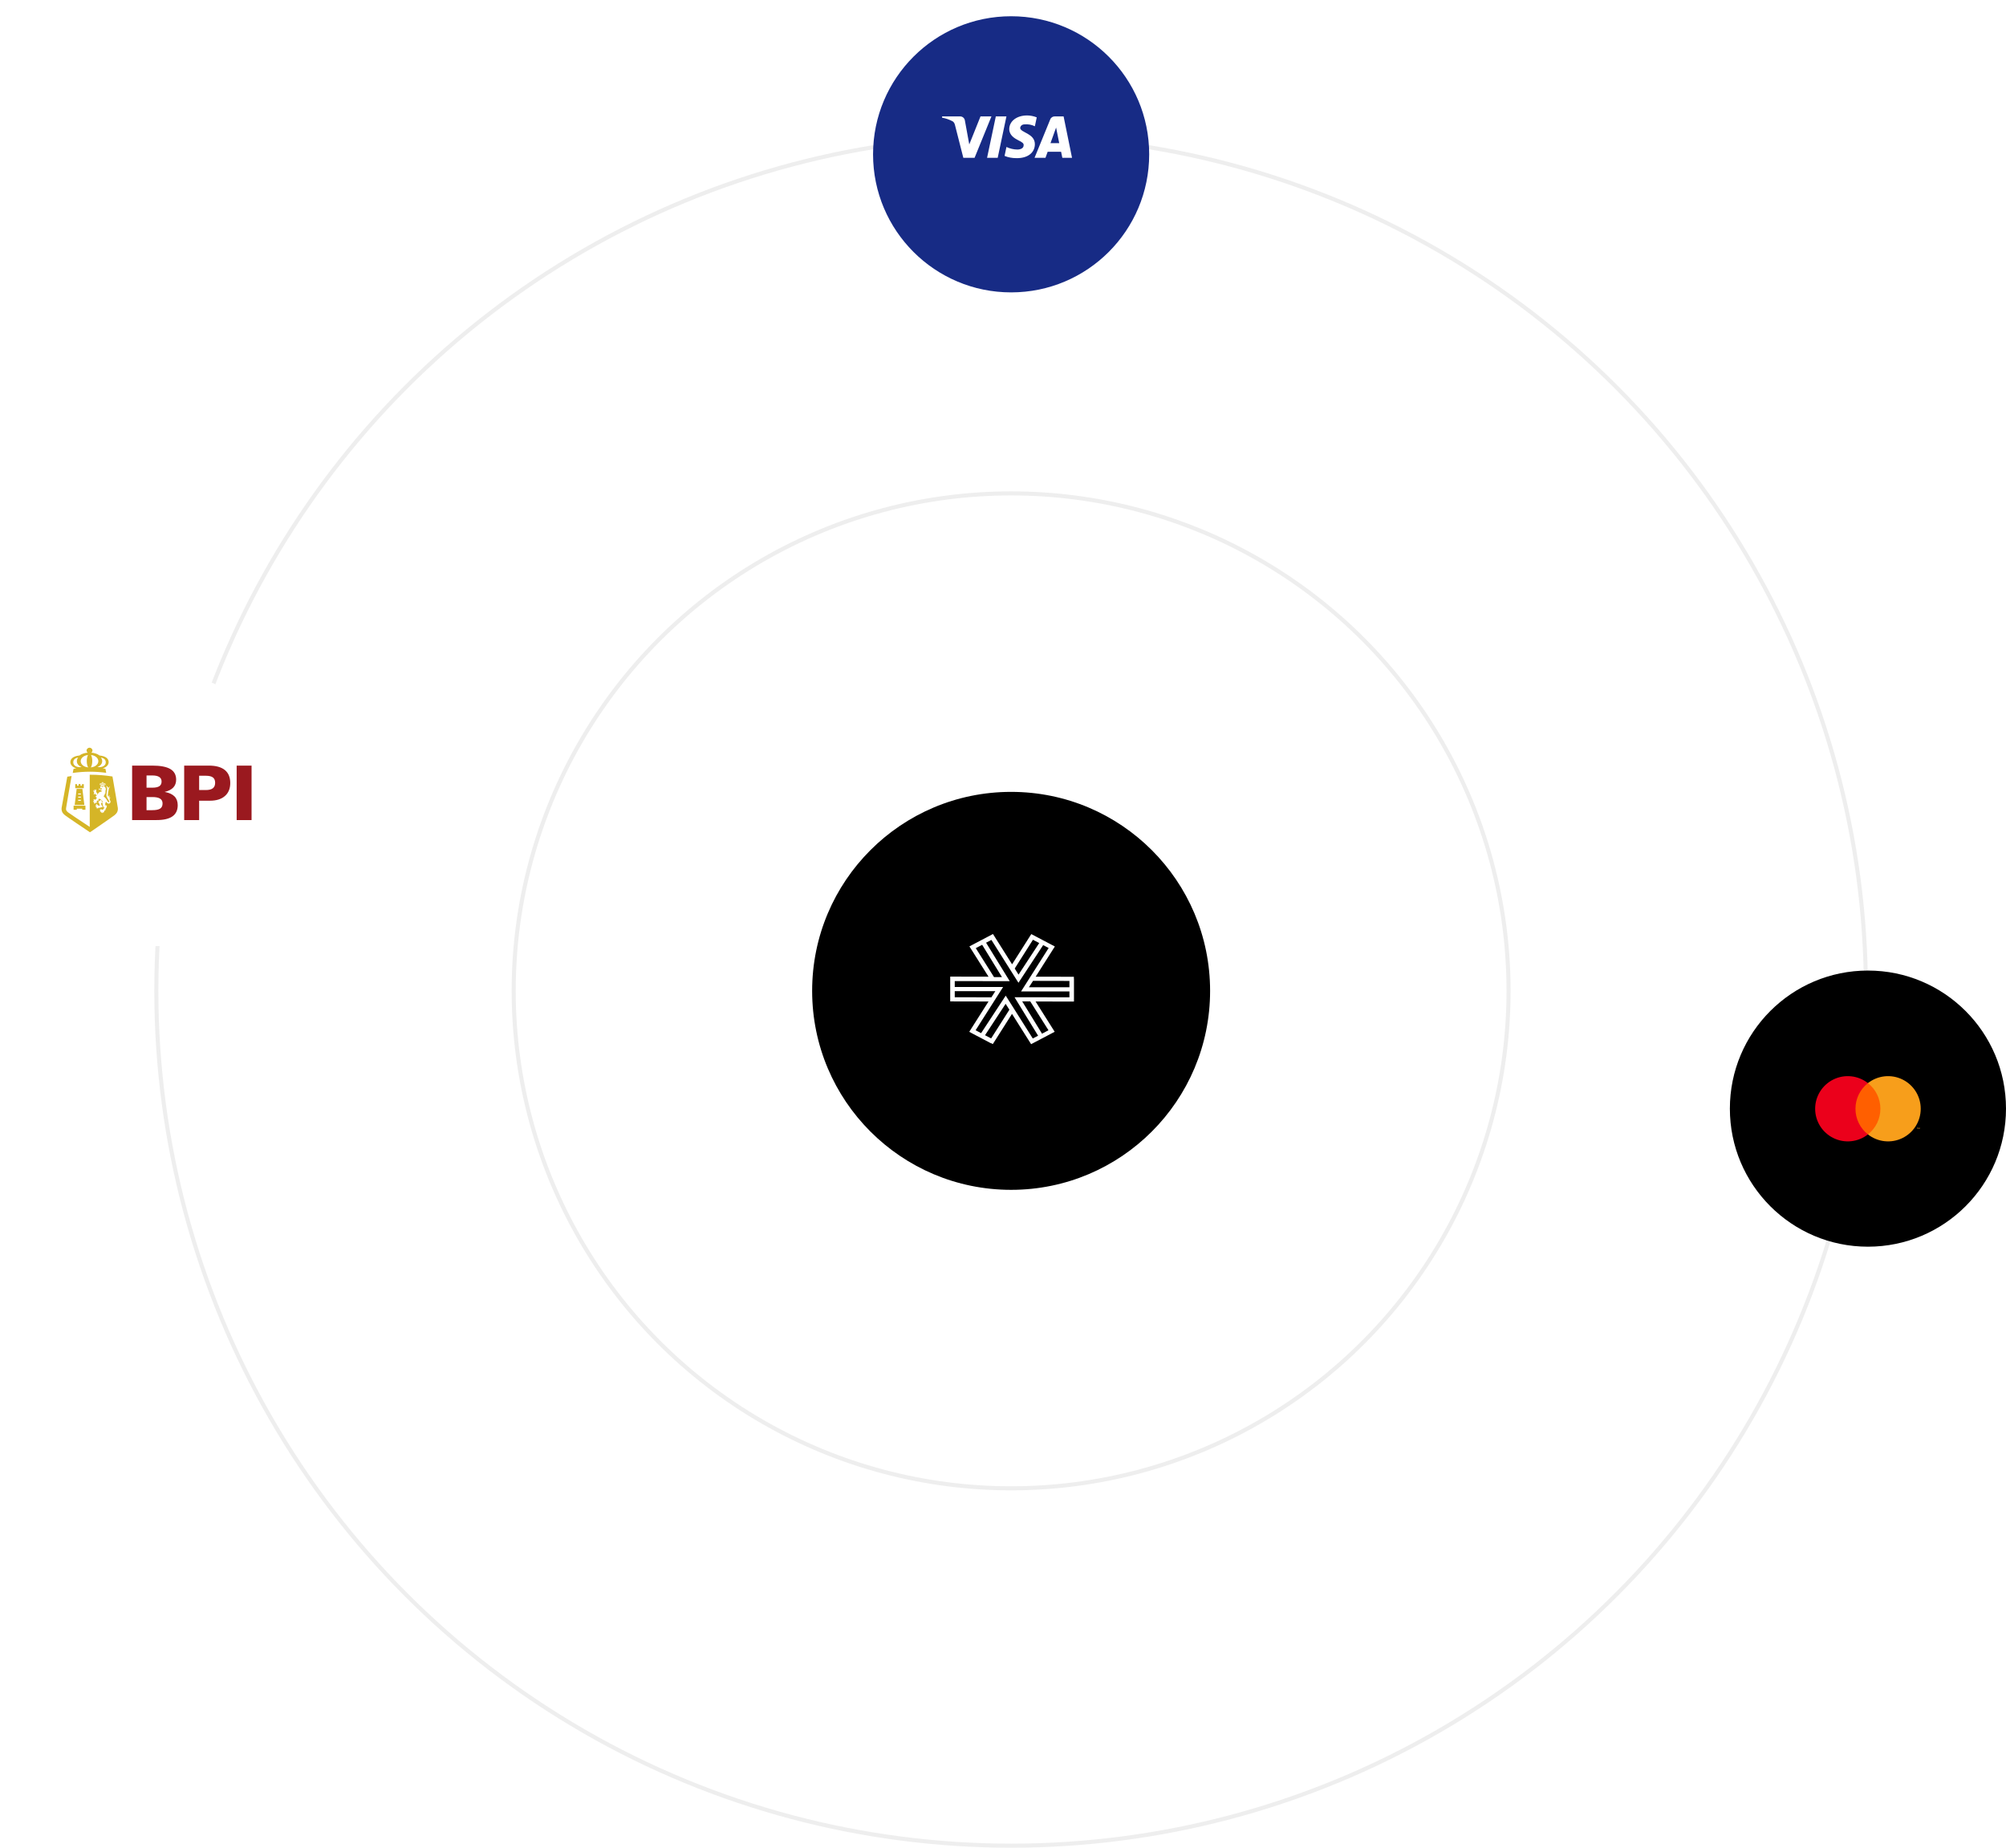 <svg width="494" height="455" viewBox="0 0 494 455" fill="none" xmlns="http://www.w3.org/2000/svg">
<circle cx="249" cy="244" r="122.5" stroke="#EEEEEE"/>
<circle cx="249" cy="244" r="210.5" stroke="#EEEEEE"/>
<circle cx="249" cy="244" r="49" fill="black"/>
<path fill-rule="evenodd" clip-rule="evenodd" d="M264.476 240.532L255.041 240.513L259.769 233.071L253.966 230.02L249.238 237.461L244.531 230L238.728 233.051L243.435 240.513L234 240.493V240.591V246.182V246.596L243.435 246.616L238.707 254.057L238.75 254.077L238.728 254.116L244.037 256.912L244.058 256.872L244.488 257.109L249.217 249.667L253.924 257.128L259.726 254.077L255.02 246.616L264.455 246.635V246.596H264.476V241.005H264.455V240.532H264.476ZM254.375 231.417L255.922 232.225L250.828 240.001L249.883 238.505L254.375 231.417ZM240.297 233.485L241.866 232.658L246.745 240.611H244.789L240.297 233.485ZM235.118 245.572V244.076H245.112L244.144 245.592L235.118 245.572ZM244.08 255.711L242.575 254.924L247.648 247.187L248.572 248.643L244.08 255.711ZM258.2 253.703L256.61 254.549L251.731 246.596H253.708L258.2 253.703ZM263.359 245.592L249.84 245.572L255.643 255.042L254.332 255.731L249.217 247.62L247.669 245.178L241.608 254.412L240.254 253.703L247.024 243.052H235.118V241.596L248.658 241.615L242.833 232.146L244.144 231.457L250.807 242.009L256.889 232.736L258.243 233.445L251.452 244.135H263.359V245.592ZM263.359 243.111H253.386L254.396 241.536L263.359 241.556V243.111Z" fill="white"/>
<g filter="url(#filter0_d_6559_2055)">
<circle cx="249" cy="34" r="34" fill="#172B85"/>
</g>
<path fill-rule="evenodd" clip-rule="evenodd" d="M240 38.862H237.231L235.154 30.707C235.056 30.331 234.846 30 234.538 29.843C233.77 29.451 232.924 29.138 232 28.98V28.666H236.461C237.077 28.666 237.539 29.138 237.616 29.686L238.693 35.569L241.461 28.666H244.154L240 38.862ZM245.693 38.862H243.077L245.231 28.666H247.846L245.693 38.862ZM251.231 31.489C251.308 30.94 251.77 30.626 252.309 30.626C253.155 30.547 254.078 30.705 254.847 31.097L255.309 28.901C254.539 28.587 253.693 28.43 252.924 28.43C250.386 28.43 248.539 29.842 248.539 31.802C248.539 33.293 249.847 34.076 250.771 34.548C251.77 35.018 252.155 35.332 252.078 35.803C252.078 36.508 251.308 36.822 250.54 36.822C249.616 36.822 248.693 36.587 247.847 36.194L247.386 38.391C248.309 38.782 249.308 38.94 250.232 38.94C253.078 39.017 254.847 37.606 254.847 35.489C254.847 32.822 251.231 32.665 251.231 31.489ZM263.999 38.862L261.922 28.666H259.692C259.23 28.666 258.768 28.98 258.614 29.451L254.769 38.862H257.461L257.998 37.373H261.307L261.614 38.862H263.999ZM260.077 31.411L260.845 35.254H258.691L260.077 31.411Z" fill="white"/>
<g filter="url(#filter1_d_6559_2055)">
<circle cx="38" cy="195" r="34" fill="white"/>
</g>
<g clip-path="url(#clip0_6559_2055)">
<path d="M32.536 201.941V188.531H37.508C39.51 188.531 40.989 188.812 41.945 189.376C42.9 189.939 43.378 190.812 43.378 191.994C43.378 192.783 43.143 193.426 42.673 193.927C42.202 194.426 41.494 194.788 40.547 195.012C41.637 195.213 42.447 195.581 42.974 196.117C43.501 196.654 43.765 197.374 43.765 198.276C43.765 199.501 43.335 200.418 42.475 201.027C41.615 201.636 40.315 201.941 38.578 201.941H32.536ZM36.087 193.967H37.508C38.298 193.967 38.877 193.844 39.243 193.599C39.609 193.354 39.791 192.97 39.791 192.449C39.791 191.952 39.599 191.579 39.215 191.331C38.832 191.082 38.263 190.958 37.508 190.958H36.087V193.967H36.087ZM36.087 199.504H37.508C38.401 199.504 39.045 199.375 39.441 199.118C39.836 198.86 40.034 198.44 40.034 197.858C40.034 197.319 39.83 196.921 39.423 196.663C39.015 196.405 38.376 196.276 37.508 196.276H36.087V199.504Z" fill="#9A191F"/>
<path d="M45.356 201.941V188.531H51.434C53.166 188.531 54.477 188.892 55.367 189.617C56.258 190.341 56.703 191.406 56.703 192.812C56.703 194.188 56.262 195.26 55.381 196.027C54.5 196.794 53.271 197.177 51.694 197.177H49.042V201.941H45.356ZM49.042 194.549H50.679C51.464 194.549 52.044 194.404 52.419 194.113C52.793 193.822 52.981 193.37 52.981 192.758C52.981 192.158 52.796 191.72 52.427 191.444C52.059 191.168 51.476 191.03 50.679 191.03H49.042V194.549Z" fill="#9A191F"/>
<path d="M61.95 188.531H58.281V201.941H61.95V188.531Z" fill="#9A191F"/>
<path fill-rule="evenodd" clip-rule="evenodd" d="M15.281 199.857C15.401 200.17 15.64 200.464 16.01 200.756C16.556 201.185 20.643 203.943 21.884 204.766L22.157 204.948L22.383 204.796C22.594 204.653 27.565 201.24 28.178 200.756C28.55 200.463 28.788 200.169 28.907 199.856C29.099 199.356 29.025 198.963 28.971 198.677L28.968 198.664C28.941 198.525 28.133 193.567 27.695 191.212C25.91 190.926 24.082 190.777 22.221 190.777C22.18 190.777 22.14 190.781 22.099 190.781V203.626C19.602 201.969 17.178 200.369 16.775 200.051C16.534 199.86 16.381 199.684 16.32 199.527C16.221 199.269 16.259 199.049 16.302 198.824C16.331 198.671 17.209 193.359 17.631 191.094C17.248 191.145 16.954 191.196 16.575 191.26C16.135 193.626 15.246 198.527 15.22 198.665C15.164 198.961 15.089 199.354 15.281 199.857ZM18.53 193.094H18.974V193.352V193.48H19.358V193.07H19.823V193.48H20.19V193.094H20.634V194.092H18.53V193.094ZM18.877 194.265H20.287L20.774 198.219H18.391L18.877 194.265ZM18.124 198.406H21.04V199.404H20.257V199.146H18.908V199.404H18.124V198.406ZM19.253 196.424H19.92V196.177H19.253V196.424ZM19.914 195.398H19.247V195.645H19.914V195.398ZM19.247 197.205H19.915V196.958H19.247V197.205ZM18.818 189.199C18.542 189.233 18.352 189.259 18.104 189.338C18.062 189.562 17.985 189.996 17.912 190.34C19.301 190.142 20.716 190.031 22.157 190.031C23.512 190.031 24.844 190.131 26.153 190.307C26.084 189.973 26.012 189.556 25.97 189.337C25.797 189.269 25.57 189.221 25.279 189.199C26.202 188.979 26.76 188.326 26.76 187.695C26.76 186.864 26.112 186.204 24.519 186.042C23.951 185.593 23.168 185.403 22.486 185.346C22.655 185.226 22.766 185.022 22.766 184.79C22.766 184.419 22.397 184.118 22.044 184.118C21.692 184.118 21.322 184.419 21.322 184.79C21.322 185.022 21.433 185.226 21.602 185.346C20.921 185.403 20.137 185.593 19.569 186.042C17.977 186.204 17.328 186.864 17.328 187.695C17.329 188.328 17.891 188.98 18.818 189.199ZM24.852 186.558C24.852 186.558 26.061 186.669 26.05 187.732C26.041 188.577 25.133 189.035 23.987 188.89C25.568 188.242 25.229 187.01 24.852 186.558ZM22.414 185.929C23.43 186.022 24.218 186.662 24.218 187.447C24.218 188.244 23.405 188.893 22.367 188.969C22.577 188.684 22.723 188.098 22.723 187.415C22.723 186.783 22.598 186.235 22.414 185.929ZM21.674 185.929C21.49 186.235 21.366 186.783 21.366 187.415C21.366 188.098 21.512 188.684 21.722 188.969C20.684 188.893 19.87 188.244 19.87 187.447C19.87 186.662 20.66 186.022 21.674 185.929ZM19.237 186.558C18.86 187.01 18.521 188.242 20.102 188.89C18.955 189.035 18.047 188.577 18.039 187.732C18.027 186.669 19.237 186.558 19.237 186.558ZM25.229 200.246C25.241 200.199 25.253 200.151 25.265 200.105C25.344 200.093 25.422 200.08 25.5 200.068C25.649 199.972 25.634 199.662 25.78 199.572C25.848 199.531 25.884 199.59 25.916 199.63C25.962 199.529 25.949 199.372 25.997 199.253C26.12 198.951 26.391 198.782 26.287 198.264C26.28 198.256 26.274 198.248 26.268 198.24C26.222 198.308 26.209 198.362 26.151 198.418C25.765 198.394 25.906 197.522 26.169 197.442C26.355 197.963 27.169 198.114 27.217 197.423C27.227 197.285 27.113 197.1 26.977 196.882C27.033 196.668 27.12 196.49 27.2 196.377C27.246 196.31 26.982 196.43 26.854 196.675C26.909 196.446 27.003 196.256 27.086 196.138C27.13 196.075 26.897 196.178 26.763 196.395C26.818 196.167 26.91 195.981 26.993 195.864C27.042 195.794 26.745 195.928 26.627 196.201C26.584 196.069 26.557 195.932 26.561 195.791C26.569 195.467 26.659 194.819 26.792 194.297C26.825 194.148 26.903 193.866 27.113 193.75C26.946 193.707 26.661 193.857 26.672 194.184C26.626 193.705 26.272 193.544 26.091 193.516C26.672 194.036 26.193 195.221 26.199 195.78C26.205 196.482 27.035 197.213 26.91 197.461C26.723 197.829 26.367 197.129 26.261 196.905C26.154 196.679 25.771 196.333 25.5 196.06C25.662 195.94 25.849 195.649 25.853 195.329C25.88 195.36 25.907 195.392 25.934 195.423H25.97C25.932 195.129 26.047 194.823 25.952 194.553C25.997 194.553 26.042 194.552 26.088 194.552C26.048 193.259 25.122 193.527 24.669 193.634C24.66 193.658 24.651 193.681 24.642 193.704C24.702 193.708 24.762 193.711 24.823 193.715V193.726C24.774 193.743 24.726 193.759 24.678 193.775C24.656 193.859 24.675 194.07 24.786 194.173C24.83 194.077 24.837 194.041 24.922 193.996C25.033 194.053 25.099 194.243 25.031 194.418C24.948 194.451 24.872 194.436 24.841 194.338H24.832C24.782 194.526 24.802 194.727 24.94 194.854C24.947 194.693 25.001 194.622 25.139 194.629C25.098 195.02 24.839 194.93 24.578 195.033C24.096 195.224 23.966 195.953 23.531 196.075C23.569 196.248 23.739 196.396 23.865 196.46C23.799 196.577 23.537 196.956 23.413 196.969C23.367 196.909 23.326 196.838 23.25 196.817C23.175 196.838 23.1 196.857 23.025 196.877C23.013 196.905 23 196.932 22.988 196.96C23.022 196.967 23.055 196.975 23.088 196.983C23.084 197.03 23.082 197.077 23.079 197.124C23.143 197.136 23.228 197.141 23.287 197.169C23.29 197.181 23.292 197.193 23.296 197.205C23.225 197.192 23.152 197.155 23.079 197.183C23.034 197.218 22.927 197.404 22.952 197.489V197.512C22.973 197.492 22.994 197.473 23.015 197.453C23.062 197.467 23.059 197.478 23.07 197.535C23.084 197.543 23.1 197.551 23.115 197.558C23.172 197.503 23.229 197.448 23.287 197.393H23.296C23.302 197.404 23.308 197.416 23.314 197.428C23.262 197.483 23.211 197.538 23.16 197.593C23.152 197.687 23.138 197.794 23.151 197.923C23.187 197.887 23.223 197.852 23.259 197.816C23.401 197.955 23.486 197.773 23.567 197.637C23.617 197.682 23.665 197.689 23.729 197.695C23.732 197.73 23.735 197.765 23.738 197.801H23.747C23.974 197.576 23.684 197.383 23.955 197.118C24.079 197.197 24.176 197.175 24.299 197.115C24.32 197.083 24.341 197.052 24.362 197.021C24.292 196.997 24.252 196.962 24.217 196.892C24.22 196.842 24.22 196.835 24.235 196.81C24.29 196.687 24.484 196.703 24.597 196.748C24.887 196.866 25.061 197.131 25.275 197.343C25.256 197.612 25.224 197.961 25.284 198.213C25.343 198.462 25.517 198.568 25.455 198.881C25.562 198.874 25.623 198.821 25.663 198.728C25.705 198.731 25.747 198.734 25.789 198.738C25.678 198.947 25.479 199.34 25.265 199.4C25.067 199.455 24.988 199.211 24.804 199.274C24.778 199.301 24.75 199.329 24.723 199.357C24.636 199.401 24.613 199.339 24.561 199.451V199.487C24.594 199.491 24.627 199.494 24.66 199.498C24.669 199.541 24.678 199.584 24.687 199.627C24.738 199.568 24.79 199.508 24.841 199.449C24.844 199.458 24.847 199.465 24.85 199.472C24.775 199.546 24.716 199.659 24.66 199.756C24.649 199.83 24.66 199.886 24.669 199.956C24.675 199.96 24.681 199.964 24.687 199.968C24.705 199.936 24.723 199.904 24.741 199.874C24.753 199.873 24.765 199.873 24.778 199.873C24.793 199.896 24.808 199.92 24.823 199.943H24.859C24.877 199.845 24.895 199.746 24.913 199.649C24.922 199.641 24.931 199.633 24.94 199.625C24.943 199.629 24.946 199.632 24.949 199.637C24.897 199.793 24.868 199.961 24.913 200.142C24.925 200.153 24.937 200.166 24.949 200.178C24.959 200.15 24.967 200.122 24.976 200.095C25.017 200.058 25.042 200.044 25.121 200.047C25.131 199.919 25.088 199.805 25.175 199.729C25.116 199.853 25.131 200.047 25.166 200.2C25.187 200.215 25.208 200.231 25.229 200.246ZM25.081 193.84V193.68C25.193 193.676 25.335 193.665 25.407 193.714C25.298 193.756 25.189 193.798 25.081 193.84ZM25.293 198.635V198.624C25.181 198.534 24.801 198.071 24.922 197.793C24.971 197.644 25.111 197.681 25.193 197.755C25.199 197.673 25.205 197.59 25.211 197.508C25.137 197.393 24.959 197.344 25.031 197.145C24.548 196.753 24.584 197.415 24.172 197.41C24.189 197.559 24.261 197.674 24.389 197.678C24.389 197.987 24.506 198.203 24.642 198.335C24.645 198.346 24.648 198.358 24.651 198.37C24.469 198.392 24.239 198.422 24.109 198.315C23.949 198.182 23.913 197.98 23.639 198.001V198.013C23.654 198.036 23.669 198.059 23.684 198.082C23.69 198.125 23.671 198.14 23.657 198.189V198.201C23.708 198.216 23.759 198.231 23.811 198.247H23.829V198.293C23.678 198.265 23.524 198.267 23.467 198.437V198.449H23.558C23.585 198.497 23.604 198.533 23.612 198.613C23.666 198.549 23.721 198.486 23.774 198.423H23.784C23.754 198.597 23.608 198.649 23.594 198.859V198.871C23.627 198.869 23.663 198.838 23.702 198.812C23.732 198.843 23.762 198.874 23.793 198.905C23.829 198.862 23.851 198.762 23.865 198.693H23.901C23.875 198.821 23.809 198.976 23.856 199.104C23.871 199.124 23.886 199.143 23.901 199.162C23.913 199.123 23.925 199.084 23.937 199.045C23.994 199.005 24.029 199.083 24.127 199.044C24.239 198.998 24.238 198.847 24.398 198.842C24.438 198.89 24.46 198.914 24.461 199.017C24.564 198.989 24.598 198.882 24.687 198.851C25 198.746 25.073 198.899 25.293 198.635ZM24.496 194.498C24.701 194.477 24.77 194.246 24.988 194.236V194.219C24.935 194.212 24.891 194.196 24.832 194.212C24.731 194.24 24.261 194.502 24.446 194.094C24.296 194.154 24.235 194.525 24.496 194.498ZM23.052 195.537V195.549C23.102 195.613 23.218 195.596 23.305 195.594C23.338 195.543 23.371 195.492 23.404 195.441C23.41 195.441 23.416 195.44 23.422 195.44C23.527 195.577 23.633 195.714 23.738 195.85H23.756C23.857 195.751 23.927 195.618 24.01 195.495C23.975 195.297 23.752 195.206 23.693 195.016C23.626 194.797 23.834 194.499 23.567 194.347C23.564 194.456 23.522 194.484 23.512 194.547C23.518 194.61 23.524 194.672 23.531 194.735V194.758H23.521C23.481 194.708 23.489 194.637 23.458 194.571C23.424 194.498 23.265 194.408 23.187 194.396V194.409C23.214 194.486 23.195 194.551 23.205 194.619C23.245 194.686 23.284 194.753 23.323 194.819V194.865C23.314 194.865 23.305 194.866 23.296 194.866C23.253 194.815 23.211 194.765 23.169 194.714C23.103 194.681 22.981 194.713 22.916 194.739C22.943 194.77 22.97 194.801 22.997 194.833C23.058 194.939 23.357 195.289 23.052 195.537ZM24.884 192.871C24.973 192.801 25.096 192.772 25.202 192.763C25.175 192.743 25.158 192.712 25.158 192.675C25.158 192.617 25.216 192.57 25.271 192.57C25.326 192.57 25.384 192.617 25.384 192.675C25.384 192.712 25.367 192.743 25.34 192.763C25.447 192.772 25.569 192.801 25.658 192.871C25.907 192.896 26.009 193 26.009 193.13C26.009 193.238 25.904 193.353 25.732 193.374C25.726 193.411 25.721 193.464 25.717 193.483C25.613 193.455 25.423 193.436 25.271 193.436C25.119 193.436 24.908 193.461 24.825 193.483C24.822 193.464 24.816 193.411 24.81 193.374C24.638 193.353 24.534 193.238 24.534 193.13C24.534 193 24.635 192.896 24.884 192.871ZM25.897 193.135C25.899 192.989 25.723 192.973 25.723 192.973C25.777 193.036 25.827 193.205 25.596 193.294C25.764 193.314 25.896 193.251 25.897 193.135ZM25.611 193.091C25.611 192.982 25.488 192.893 25.329 192.88C25.358 192.923 25.377 192.999 25.377 193.087C25.377 193.181 25.354 193.263 25.321 193.303C25.484 193.292 25.611 193.202 25.611 193.091ZM25.221 193.303C25.188 193.263 25.165 193.181 25.165 193.087C25.165 192.999 25.184 192.923 25.213 192.88C25.055 192.893 24.931 192.982 24.931 193.091C24.931 193.202 25.059 193.292 25.221 193.303ZM24.949 193.297C24.716 193.208 24.766 193.036 24.821 192.973C24.821 192.973 24.643 192.989 24.645 193.136C24.646 193.253 24.78 193.317 24.949 193.297Z" fill="#D5B527"/>
</g>
<circle cx="460" cy="273" r="34" fill="black"/>
<path d="M463.515 266.718H456.485V279.351H463.515V266.718Z" fill="#FF5F00"/>
<path d="M456.931 273.035C456.93 271.818 457.206 270.617 457.738 269.523C458.269 268.428 459.043 267.469 460 266.718C458.815 265.786 457.391 265.207 455.892 265.046C454.393 264.885 452.879 265.149 451.523 265.808C450.167 266.467 449.024 267.494 448.224 268.772C447.424 270.05 447 271.527 447 273.035C447 274.542 447.424 276.019 448.224 277.297C449.024 278.575 450.167 279.602 451.523 280.261C452.879 280.92 454.393 281.184 455.892 281.023C457.391 280.863 458.815 280.283 460 279.351C459.043 278.6 458.269 277.641 457.738 276.547C457.206 275.452 456.93 274.251 456.931 273.035Z" fill="#EB001B"/>
<path d="M473 273.035C473 274.542 472.576 276.019 471.776 277.297C470.976 278.575 469.833 279.602 468.477 280.261C467.121 280.92 465.607 281.184 464.108 281.023C462.609 280.863 461.185 280.283 460 279.351C460.957 278.6 461.73 277.64 462.261 276.546C462.793 275.452 463.069 274.251 463.069 273.035C463.069 271.818 462.793 270.617 462.261 269.523C461.73 268.429 460.957 267.47 460 266.718C461.185 265.786 462.609 265.207 464.108 265.046C465.607 264.885 467.121 265.149 468.477 265.808C469.833 266.467 470.976 267.494 471.776 268.772C472.576 270.05 473 271.527 473 273.035Z" fill="#F79E1B"/>
<path d="M472.233 278.013V277.755H472.338V277.702H472.072V277.755H472.176V278.013H472.233ZM472.749 278.013V277.702H472.668L472.574 277.916L472.48 277.702H472.399V278.013H472.456V277.778L472.544 277.981H472.604L472.692 277.778V278.013H472.749Z" fill="#F79E1B"/>
<defs>
<filter id="filter0_d_6559_2055" x="211" y="0" width="76" height="76" filterUnits="userSpaceOnUse" color-interpolation-filters="sRGB">
<feFlood flood-opacity="0" result="BackgroundImageFix"/>
<feColorMatrix in="SourceAlpha" type="matrix" values="0 0 0 0 0 0 0 0 0 0 0 0 0 0 0 0 0 0 127 0" result="hardAlpha"/>
<feOffset dy="4"/>
<feGaussianBlur stdDeviation="2"/>
<feComposite in2="hardAlpha" operator="out"/>
<feColorMatrix type="matrix" values="0 0 0 0 0 0 0 0 0 0 0 0 0 0 0 0 0 0 0.1 0"/>
<feBlend mode="normal" in2="BackgroundImageFix" result="effect1_dropShadow_6559_2055"/>
<feBlend mode="normal" in="SourceGraphic" in2="effect1_dropShadow_6559_2055" result="shape"/>
</filter>
<filter id="filter1_d_6559_2055" x="0" y="161" width="76" height="76" filterUnits="userSpaceOnUse" color-interpolation-filters="sRGB">
<feFlood flood-opacity="0" result="BackgroundImageFix"/>
<feColorMatrix in="SourceAlpha" type="matrix" values="0 0 0 0 0 0 0 0 0 0 0 0 0 0 0 0 0 0 127 0" result="hardAlpha"/>
<feOffset dy="4"/>
<feGaussianBlur stdDeviation="2"/>
<feComposite in2="hardAlpha" operator="out"/>
<feColorMatrix type="matrix" values="0 0 0 0 0 0 0 0 0 0 0 0 0 0 0 0 0 0 0.1 0"/>
<feBlend mode="normal" in2="BackgroundImageFix" result="effect1_dropShadow_6559_2055"/>
<feBlend mode="normal" in="SourceGraphic" in2="effect1_dropShadow_6559_2055" result="shape"/>
</filter>
<clipPath id="clip0_6559_2055">
<rect width="47" height="21" fill="white" transform="translate(15 184)"/>
</clipPath>
</defs>
</svg>
